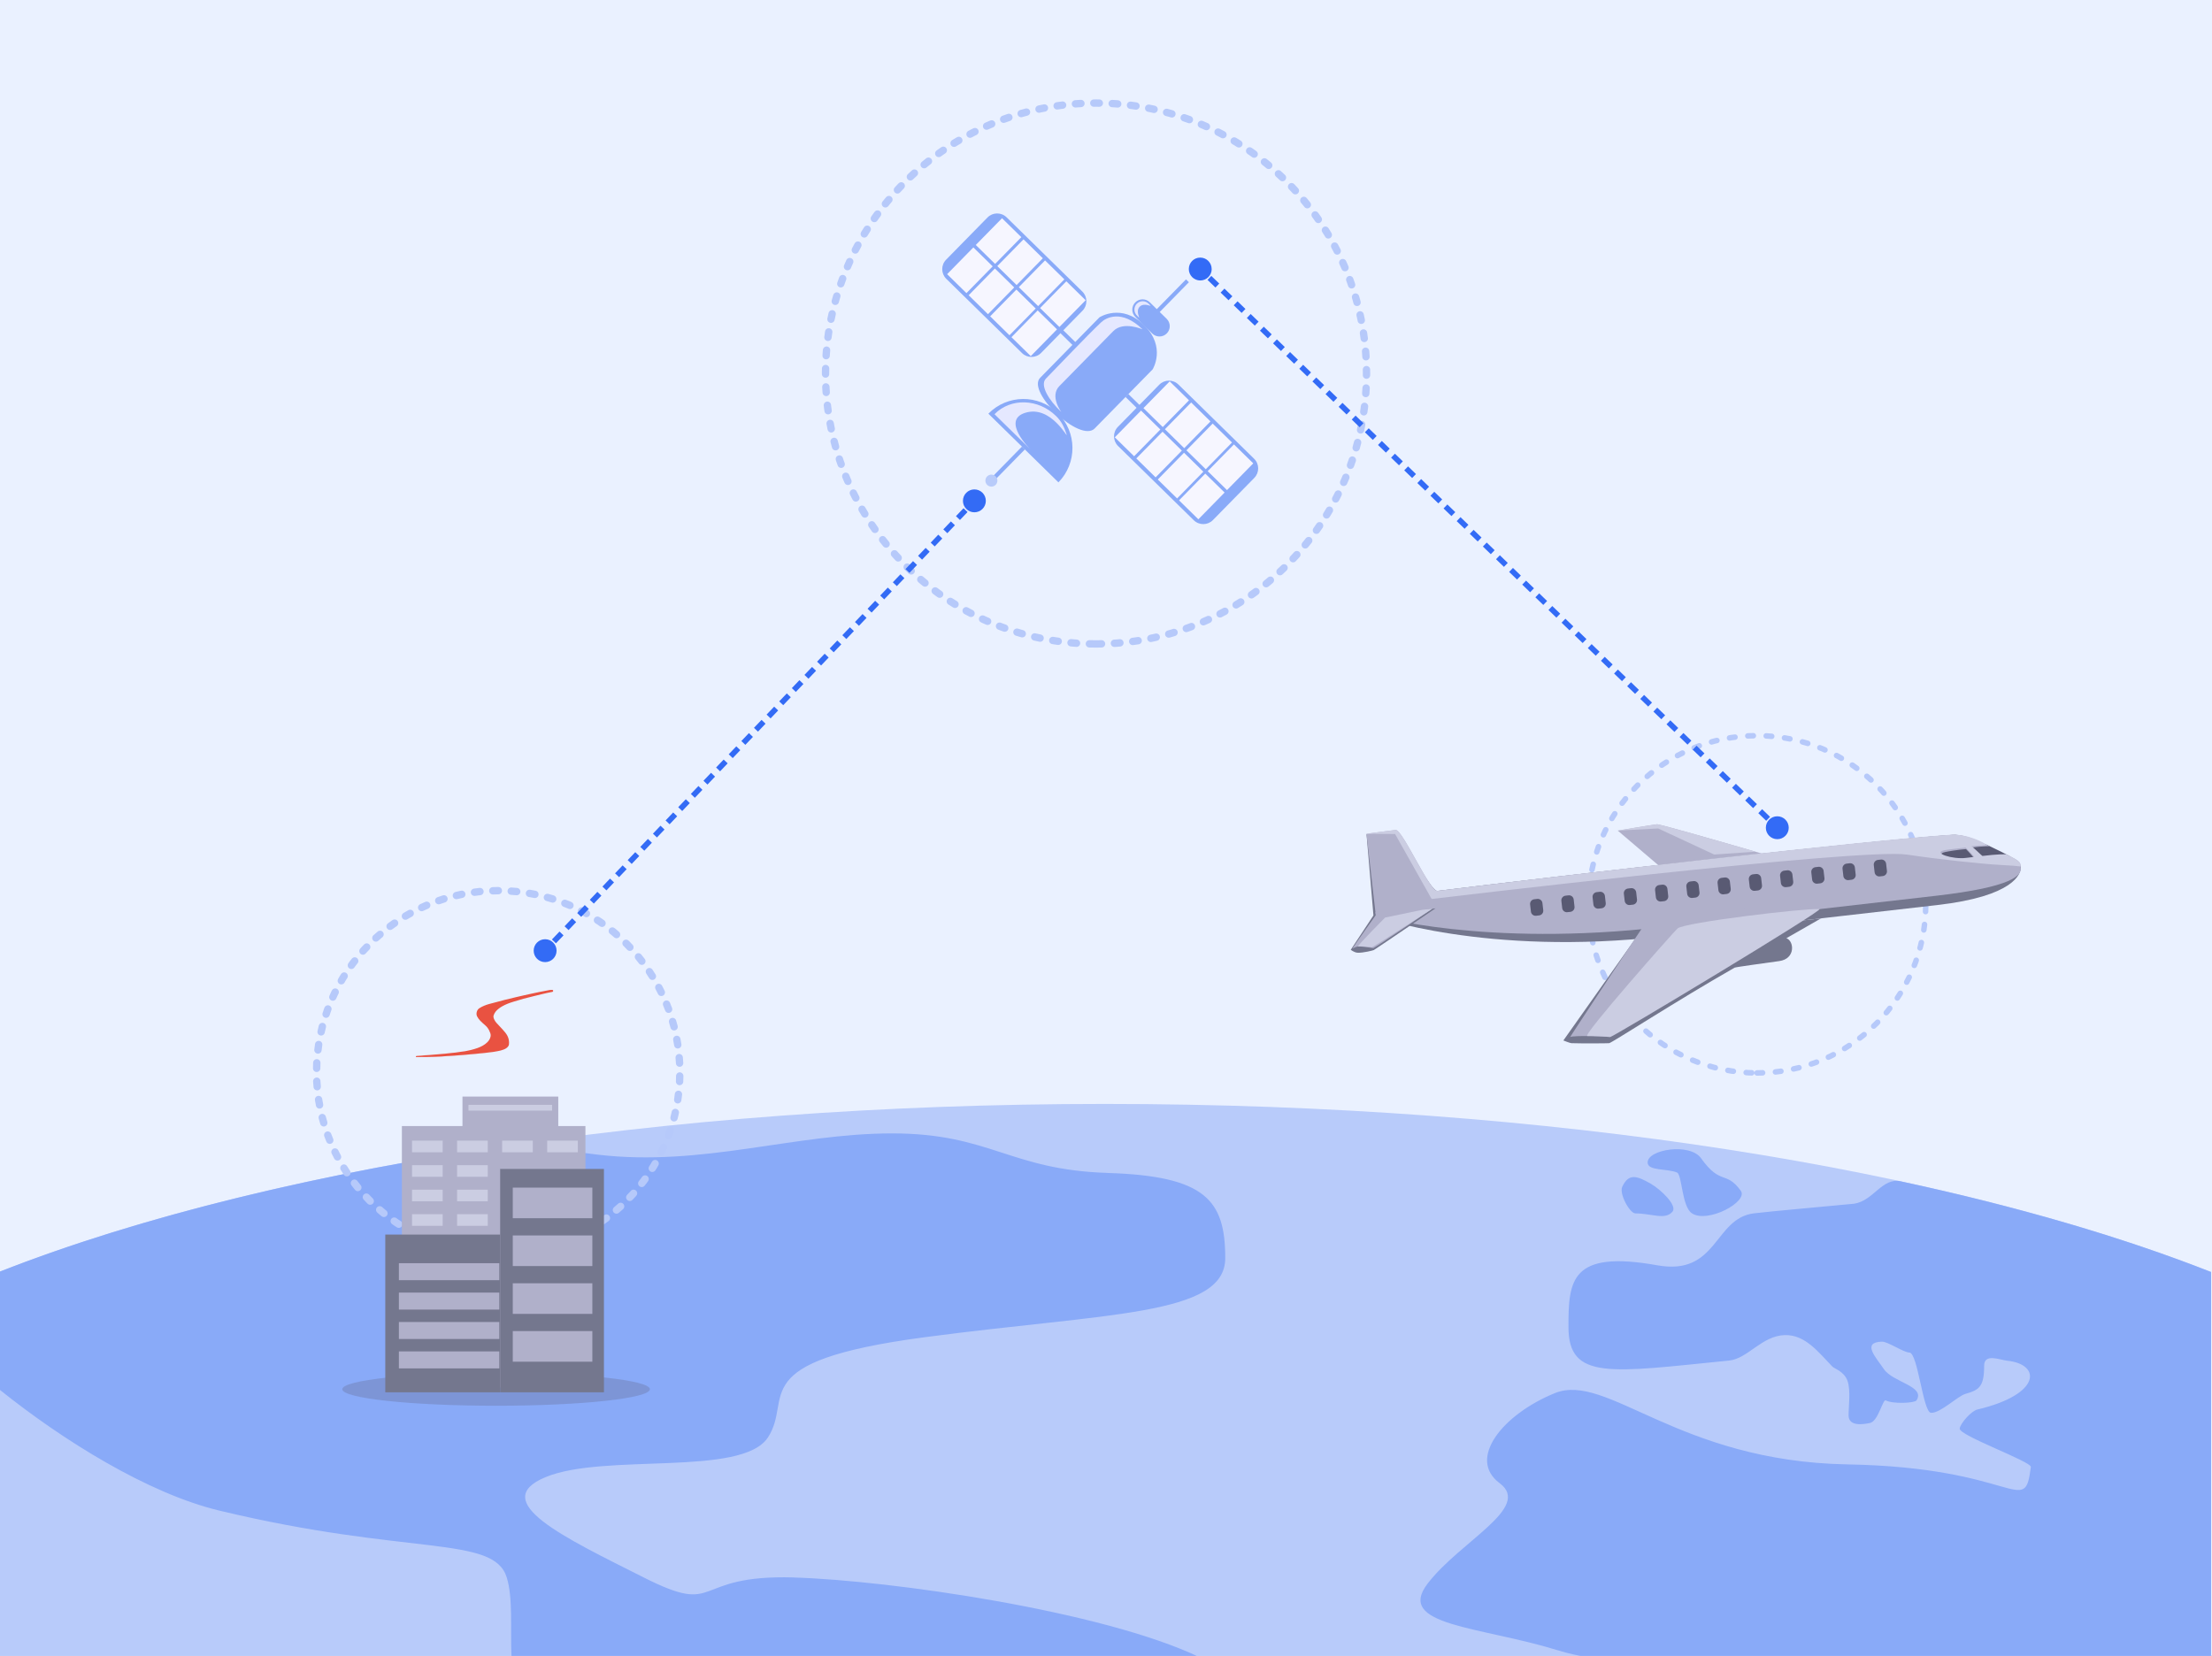 <svg width="601" height="450" viewBox="0 0 601 450" fill="none" xmlns="http://www.w3.org/2000/svg">
<rect x="0" y="0" width="601" height="450" fill="#333333" stroke="none"/>
<g clip-path="url(#clip0_4786_26946)">
<path d="M601 0H0V450H601V0Z" fill="#EAF1FF"/>
<g clip-path="url(#clip1_4786_26946)">
<path d="M600.75 345.66C529.95 317.81 421.63 300 300.22 300C178.81 300 70.81 317.76 0 345.55V450.43H600.75V345.66Z" fill="#B8CBFA"/>
<path d="M444.32 329.75C448.81 329.75 452.46 331.66 454.43 329.25C455.77 327.62 451.31 323.29 448.48 321.66C444.59 319.42 442.49 318.87 440.76 322.52C439.88 324.37 442.79 329.74 444.32 329.74V329.75ZM455.64 318.64C457.05 319.23 456.92 327.96 459.73 329.75C464.08 332.53 475.08 326.51 472.98 323.61C468.9 317.99 467.53 322.27 462.16 314.74C459.16 310.53 447.66 312.33 447.66 315.91C447.66 318.26 452.94 317.51 455.65 318.64H455.64ZM300.97 318.75C274.34 317.93 269.03 308.01 242.4 308.01C215.77 308.01 190.91 317.11 162.52 313.8C155.82 313.02 148.87 311.94 142.13 310.73C86.53 318.67 37.91 330.67 0 345.55V377.73C17.04 391.4 40.18 405.85 59.58 410.51C111.07 422.91 134.14 417.12 137.69 428.7C139.4 434.28 138.64 442.35 138.98 450.42H326.05C299.71 437.74 241.59 429.46 215.74 428.7L215.71 428.68C187.29 427.86 196.16 439.42 174.89 428.68C153.58 417.94 132.28 408.02 148.26 401.41C164.24 394.8 201.51 401.41 208.62 390.67C215.73 379.93 201.51 370.01 251.23 363.4C300.92 356.79 332.9 357.61 332.9 341.9C332.9 326.19 327.58 319.58 300.96 318.76L300.97 318.75ZM516.4 321.02C511.37 319.94 509.02 326.34 503.75 327.12C498.6 327.64 480.81 329.19 476.49 329.74C465.65 331.13 466.73 346.8 450.28 343.85C426.66 339.62 426.15 348.05 426.15 360.62C426.15 375.24 437.67 372.95 469.79 369.74C474.89 369.23 478.69 362.97 484.97 362.82C490.56 362.69 494.22 367.64 497.82 371.34C498.49 372.03 501.01 372.66 501.95 375.21C502.89 377.79 502.25 382.29 502.26 384.65C502.27 387.78 506.42 387.05 508.06 386.71C510.35 386.24 511.54 380.13 512.37 380.57C514.33 381.6 520.24 381.3 520.71 380.57C523.22 376.67 514.29 375.69 511.84 372.05C509.7 368.87 505.72 364.78 511.31 364.6C512.89 364.55 517.21 367.55 518.77 367.56C521.08 367.58 522.47 383.81 524.65 383.94C527.19 384.08 531.84 379.42 534.03 378.79C537.76 377.73 539.09 376.84 539.09 371.16C539.09 367.66 543.36 369.58 545.33 369.78C554.69 370.74 554.62 378.97 537.23 383.05C535.65 383.42 532.7 386.7 532.44 388.2C532.11 390.07 551.97 397.18 551.78 398.67C550.02 412.73 548.1 398.78 501.97 397.96C455.8 397.14 436.63 372.81 422.43 378.6C408.24 384.39 398.58 396.45 407.45 403.06C416.33 409.67 396.78 418.77 387.9 430.33C379.02 441.89 402.09 441.91 423.4 448.52C426.05 449.34 428.87 449.96 431.81 450.43H600.76V345.68C576.66 336.2 548.23 327.88 516.4 321.03V321.02Z" fill="#89AAF8"/>
</g>
<g clip-path="url(#clip2_4786_26946)">
<path d="M297.45 116.41L313.17 100.38C313.17 100.38 316.94 94.32 310.83 88.33C304.72 82.33 298.73 86.23 298.73 86.23L282.6 102.68C278.86 106.5 293.48 120.47 297.45 116.42V116.41Z" fill="#89AAF8"/>
<path d="M287.85 104.9C291.51 101.17 297.43 95.13 302.47 89.99C305.21 87.19 310.43 89.51 310.43 89.51C304.76 83.95 300.47 86.37 299.2 87.57C295.31 91.25 287.61 99.39 284.19 102.87C282.43 104.66 284.97 108.77 288.38 111.98C288.38 111.98 285.1 107.69 287.85 104.89V104.9Z" fill="#E5E8FF"/>
<path d="M287.57 131.09C292.73 125.83 292.64 117.39 287.39 112.24C282.13 107.08 273.69 107.17 268.54 112.42L287.58 131.09H287.57Z" fill="#89AAF8"/>
<path d="M289.76 117.94C289.13 116.07 288.46 114.56 286.92 113.05C282.08 108.3 274.6 108.08 270.21 112.56L279.95 122.11C279.95 122.11 271.97 114.29 278.49 112.2C285.76 109.87 290.44 119.96 289.76 117.95V117.94Z" fill="#E5E8FF"/>
<path d="M313.064 90.64C314.168 91.723 315.941 91.706 317.024 90.602C318.107 89.498 318.089 87.725 316.985 86.642L312.401 82.147C311.297 81.064 309.525 81.082 308.442 82.186C307.359 83.29 307.376 85.063 308.481 86.145L313.064 90.64Z" fill="#89AAF8"/>
<path d="M312.57 83.02L312.06 82.51C311.17 81.64 309.74 81.65 308.87 82.54C308 83.43 308.01 84.86 308.9 85.73L309.41 86.24C309.85 86.68 308.45 84.57 309.65 83.35C310.85 82.13 313.02 83.45 312.57 83.01V83.02Z" fill="#E5E8FF"/>
<path d="M269.807 130.962L278.475 122.123L277.683 121.346L269.015 130.185L269.807 130.962Z" fill="#89AAF8"/>
<path d="M314.967 84.915L323.025 76.697L322.233 75.92L314.174 84.138L314.967 84.915Z" fill="#89AAF8"/>
<path d="M315.399 115.738L306.56 107.07L305.783 107.863L314.622 116.531L315.399 115.738Z" fill="#89AAF8"/>
<path d="M292.264 93.051L283.425 84.383L282.648 85.175L291.487 93.843L292.264 93.051Z" fill="#89AAF8"/>
<path d="M269.36 132.24C270.26 132.24 270.99 131.511 270.99 130.61C270.99 129.71 270.26 128.98 269.36 128.98C268.46 128.98 267.73 129.71 267.73 130.61C267.73 131.511 268.46 132.24 269.36 132.24Z" fill="#B8CBFA"/>
<path d="M282.882 95.895L294.119 84.436C295.542 82.985 295.519 80.655 294.068 79.232L273.498 59.06C272.047 57.637 269.717 57.66 268.294 59.111L257.057 70.571C255.634 72.022 255.657 74.352 257.108 75.775L277.678 95.946C279.129 97.369 281.459 97.347 282.882 95.895Z" fill="#89AAF8"/>
<path d="M270.368 71.719L277.496 64.451L272.248 59.305L265.12 66.573L270.368 71.719Z" fill="#F6F6FF"/>
<path d="M262.583 79.653L269.711 72.385L264.463 67.239L257.336 74.507L262.583 79.653Z" fill="#F6F6FF"/>
<path d="M276.208 77.458L283.335 70.189L278.088 65.043L270.96 72.312L276.208 77.458Z" fill="#F6F6FF"/>
<path d="M268.433 85.381L275.561 78.112L270.313 72.966L263.185 80.234L268.433 85.381Z" fill="#F6F6FF"/>
<path d="M282.058 83.185L289.186 75.917L283.938 70.771L276.81 78.039L282.058 83.185Z" fill="#F6F6FF"/>
<path d="M274.273 91.108L281.401 83.84L276.153 78.694L269.025 85.962L274.273 91.108Z" fill="#F6F6FF"/>
<path d="M287.84 88.859L294.967 81.591L289.72 76.445L282.592 83.713L287.84 88.859Z" fill="#F6F6FF"/>
<path d="M280.058 96.775L287.186 89.507L281.938 84.361L274.81 91.629L280.058 96.775Z" fill="#F6F6FF"/>
<path d="M329.555 141.329L340.793 129.87C342.216 128.419 342.193 126.089 340.742 124.666L320.172 104.494C318.721 103.071 316.391 103.094 314.968 104.545L303.73 116.004C302.307 117.455 302.33 119.785 303.781 121.208L324.351 141.38C325.802 142.803 328.132 142.78 329.555 141.329Z" fill="#89AAF8"/>
<path d="M315.922 116.056L323.049 108.788L317.802 103.642L310.674 110.91L315.922 116.056Z" fill="#F6F6FF"/>
<path d="M308.137 123.99L315.265 116.722L310.017 111.575L302.889 118.844L308.137 123.99Z" fill="#F6F6FF"/>
<path d="M321.755 121.792L328.882 114.523L323.635 109.377L316.507 116.646L321.755 121.792Z" fill="#F6F6FF"/>
<path d="M313.98 129.724L321.107 122.456L315.86 117.31L308.732 124.578L313.98 129.724Z" fill="#F6F6FF"/>
<path d="M327.604 127.519L334.732 120.251L329.484 115.105L322.357 122.373L327.604 127.519Z" fill="#F6F6FF"/>
<path d="M319.82 135.452L326.947 128.184L321.699 123.037L314.572 130.306L319.82 135.452Z" fill="#F6F6FF"/>
<path d="M333.379 133.186L340.507 125.918L335.259 120.772L328.131 128.04L333.379 133.186Z" fill="#F6F6FF"/>
<path d="M325.595 141.119L332.722 133.851L327.474 128.704L320.347 135.973L325.595 141.119Z" fill="#F6F6FF"/>
</g>
<g clip-path="url(#clip3_4786_26946)">
<path d="M477.4 291.58C502.711 291.58 523.23 271.061 523.23 245.75C523.23 220.439 502.711 199.92 477.4 199.92C452.089 199.92 431.57 220.439 431.57 245.75C431.57 271.061 452.089 291.58 477.4 291.58Z" stroke="#B6C9FA" stroke-width="1.5" stroke-linecap="round" stroke-linejoin="round" stroke-dasharray="1.5 3.5"/>
<path d="M297.79 174.99C338.377 174.99 371.28 142.087 371.28 101.5C371.28 60.912 338.377 28.01 297.79 28.01C257.202 28.01 224.3 60.912 224.3 101.5C224.3 142.087 257.202 174.99 297.79 174.99Z" stroke="#B6C9FA" stroke-width="2" stroke-linecap="round" stroke-linejoin="round" stroke-dasharray="1.5 3.5"/>
<path d="M135.36 340.74C162.615 340.74 184.71 318.645 184.71 291.39C184.71 264.135 162.615 242.04 135.36 242.04C108.105 242.04 86.01 264.135 86.01 291.39C86.01 318.645 108.105 340.74 135.36 340.74Z" stroke="#B6C9FA" stroke-width="2" stroke-linecap="round" stroke-linejoin="round" stroke-dasharray="1.5 3.5"/>
</g>
<g clip-path="url(#clip4_4786_26946)">
<path d="M374.4 120.92L376.55 123L377.59 121.92L375.44 119.84L374.4 120.92ZM377.96 124.37L380.11 126.45L381.15 125.37L379 123.29L377.96 124.37ZM367.27 114.02L369.42 116.1L370.46 115.02L368.31 112.94L367.27 114.02ZM381.53 127.82L383.68 129.9L384.72 128.82L382.57 126.74L381.53 127.82ZM370.84 117.47L372.99 119.55L374.03 118.47L371.88 116.39L370.84 117.47ZM363.71 110.56L365.86 112.64L366.9 111.56L364.75 109.48L363.71 110.56ZM385.09 131.27L387.24 133.35L388.28 132.27L386.13 130.19L385.09 131.27ZM399.34 145.07L401.49 147.15L402.53 146.07L400.38 143.99L399.34 145.07ZM395.78 141.62L397.93 143.7L398.97 142.62L396.82 140.54L395.78 141.62ZM388.65 134.72L390.8 136.8L391.84 135.72L389.69 133.64L388.65 134.72ZM392.21 138.17L394.36 140.25L395.4 139.17L393.25 137.09L392.21 138.17ZM335.2 82.96L337.35 85.04L338.39 83.96L336.24 81.88L335.2 82.96ZM360.15 107.11L362.3 109.19L363.34 108.11L361.19 106.03L360.15 107.11ZM338.77 86.41L340.92 88.49L341.96 87.41L339.81 85.33L338.77 86.41ZM331.64 79.51L333.79 81.59L334.83 80.51L332.68 78.43L331.64 79.51ZM345.89 93.31L348.04 95.39L349.08 94.31L346.93 92.23L345.89 93.31ZM328.08 76.06L330.23 78.14L331.27 77.06L329.12 74.98L328.08 76.06ZM342.33 89.86L344.48 91.94L345.52 90.86L343.37 88.78L342.33 89.86ZM356.58 103.66L358.73 105.74L359.77 104.66L357.62 102.58L356.58 103.66ZM353.02 100.21L355.17 102.29L356.21 101.21L354.06 99.13L353.02 100.21ZM402.9 148.52L405.05 150.6L406.09 149.52L403.94 147.44L402.9 148.52ZM349.46 96.76L351.61 98.84L352.65 97.76L350.5 95.68L349.46 96.76ZM456.35 200.28L458.5 202.36L459.54 201.28L457.39 199.2L456.35 200.28ZM467.04 210.63L469.19 212.71L470.23 211.63L468.08 209.55L467.04 210.63ZM463.48 207.18L465.63 209.26L466.67 208.18L464.52 206.1L463.48 207.18ZM459.91 203.73L462.06 205.81L463.1 204.73L460.95 202.65L459.91 203.73ZM445.66 189.93L447.81 192.01L448.85 190.93L446.7 188.85L445.66 189.93ZM449.23 193.38L451.38 195.46L452.42 194.38L450.27 192.3L449.23 193.38ZM406.47 151.97L408.62 154.05L409.66 152.97L407.51 150.89L406.47 151.97ZM480.92 221.98L478.77 219.9L477.73 220.98L479.88 223.06L480.92 221.98ZM470.6 214.08L472.75 216.16L473.79 215.08L471.64 213L470.6 214.08ZM442.1 186.48L444.25 188.56L445.29 187.48L443.14 185.4L442.1 186.48ZM474.17 217.53L476.32 219.61L477.36 218.53L475.21 216.45L474.17 217.53ZM452.79 196.83L454.94 198.91L455.98 197.83L453.83 195.75L452.79 196.83ZM424.28 169.22L426.43 171.3L427.47 170.22L425.32 168.14L424.28 169.22ZM417.16 162.32L419.31 164.4L420.35 163.32L418.2 161.24L417.16 162.32ZM420.72 165.77L422.87 167.85L423.91 166.77L421.76 164.69L420.72 165.77ZM413.59 158.87L415.74 160.95L416.78 159.87L414.63 157.79L413.59 158.87ZM410.03 155.42L412.18 157.5L413.22 156.42L411.07 154.34L410.03 155.42ZM438.54 183.03L440.69 185.11L441.73 184.03L439.58 181.95L438.54 183.03ZM434.97 179.57L437.12 181.65L438.16 180.57L436.01 178.49L434.97 179.57ZM431.41 176.12L433.56 178.2L434.6 177.12L432.45 175.04L431.41 176.12ZM427.85 172.67L430 174.75L431.04 173.67L428.89 171.59L427.85 172.67ZM329.21 73.11C329.21 71.39 327.82 70 326.1 70C324.38 70 323 71.39 323 73.11C323 74.83 324.39 76.22 326.11 76.22C327.83 76.22 329.22 74.83 329.22 73.11H329.21ZM482.89 221.83C481.17 221.83 479.78 223.22 479.78 224.94C479.78 226.66 481.17 228.05 482.89 228.05C484.61 228.05 486 226.66 486 224.94C486 223.22 484.61 221.83 482.89 221.83Z" fill="#336BF6"/>
</g>
<g clip-path="url(#clip5_4786_26946)">
<path d="M264.74 133C263.02 133 261.63 134.39 261.63 136.11C261.63 137.83 263.02 139.22 264.74 139.22C266.46 139.22 267.85 137.83 267.85 136.11C267.85 134.39 266.46 133 264.74 133ZM148.11 255.24C146.39 255.24 145 256.63 145 258.35C145 260.07 146.39 261.46 148.11 261.46C149.83 261.46 151.22 260.07 151.22 258.35C151.22 256.63 149.83 255.24 148.11 255.24ZM177.4 226.55L178.49 227.59L180.55 225.43L179.46 224.39L177.4 226.55ZM180.84 222.96L181.93 224L183.99 221.83L182.9 220.79L180.84 222.96ZM187.7 215.76L188.79 216.8L190.85 214.64L189.76 213.6L187.7 215.76ZM184.27 219.36L185.36 220.4L187.42 218.24L186.33 217.2L184.27 219.36ZM191.13 212.17L192.22 213.21L194.28 211.05L193.19 210.01L191.13 212.17ZM201.42 201.38L202.51 202.42L204.57 200.26L203.48 199.22L201.42 201.38ZM194.56 208.57L195.65 209.61L197.71 207.45L196.62 206.41L194.56 208.57ZM197.99 204.98L199.08 206.02L201.14 203.86L200.05 202.82L197.99 204.98ZM156.82 248.12L157.91 249.16L159.97 247L158.88 245.96L156.82 248.12ZM160.25 244.52L161.34 245.56L163.4 243.4L162.31 242.36L160.25 244.52ZM153.39 251.72L154.48 252.76L156.54 250.59L155.45 249.55L153.39 251.72ZM149.96 255.31L151.05 256.35L153.11 254.19L152.02 253.15L149.96 255.31ZM170.54 233.74L171.63 234.78L173.69 232.62L172.6 231.58L170.54 233.74ZM173.97 230.15L175.06 231.19L177.12 229.02L176.03 227.98L173.97 230.15ZM167.11 237.33L168.2 238.37L170.26 236.21L169.17 235.17L167.11 237.33ZM163.68 240.93L164.77 241.97L166.83 239.8L165.74 238.76L163.68 240.93ZM225.43 176.22L226.52 177.26L228.58 175.1L227.49 174.06L225.43 176.22ZM235.72 165.43L236.81 166.47L238.87 164.31L237.78 163.27L235.72 165.43ZM246.01 154.65L247.1 155.69L249.16 153.53L248.07 152.49L246.01 154.65ZM239.15 161.84L240.24 162.88L242.3 160.72L241.21 159.68L239.15 161.84ZM249.44 151.05L250.53 152.09L252.59 149.93L251.5 148.89L249.44 151.05ZM242.58 158.24L243.67 159.28L245.73 157.12L244.64 156.08L242.58 158.24ZM252.87 147.46L253.96 148.5L256.02 146.34L254.93 145.3L252.87 147.46ZM259.73 140.27L260.82 141.31L262.88 139.15L261.79 138.11L259.73 140.27ZM256.3 143.86L257.39 144.9L259.45 142.74L258.36 141.7L256.3 143.86ZM228.86 172.62L229.95 173.66L232.01 171.5L230.92 170.46L228.86 172.62ZM211.71 190.6L212.8 191.64L214.86 189.48L213.77 188.44L211.71 190.6ZM215.14 187L216.23 188.04L218.29 185.88L217.2 184.84L215.14 187ZM208.28 194.19L209.37 195.23L211.43 193.07L210.34 192.03L208.28 194.19ZM222 179.81L223.09 180.85L225.15 178.69L224.06 177.65L222 179.81ZM218.57 183.41L219.66 184.45L221.72 182.29L220.63 181.25L218.57 183.41ZM204.85 197.79L205.94 198.83L208 196.67L206.91 195.63L204.85 197.79ZM232.29 169.03L233.38 170.07L235.44 167.91L234.35 166.87L232.29 169.03Z" fill="#336BF5"/>
</g>
<g clip-path="url(#clip6_4786_26946)">
<path d="M439.54 225.72L464.89 247.34L512.58 241.88C512.58 241.88 451.54 223.85 450.21 224C448.96 224.14 439.54 225.72 439.54 225.72Z" fill="#B0B0CA"/>
<path d="M439.54 225.72L450.53 225.14L465.76 232.23L476.94 231.44C463.29 227.49 450.8 223.93 450.21 224C448.96 224.14 439.54 225.72 439.54 225.72Z" fill="#CBCDE2"/>
<path d="M535.46 230.22C534.79 229.76 533.49 230.15 532.74 230.22C532.23 230.27 531.72 230.22 531.21 230.26C530.5 230.33 529.8 230.49 529.08 230.51C527.82 230.54 525.66 230.08 525.01 231.53C524.71 232.2 524.58 233.5 525.38 233.89C525.89 234.14 526.67 233.99 527.22 234C527.88 234 528.53 234.02 529.19 234.03C530.43 234.05 531.73 234.15 532.97 234.04C534.23 233.93 535.51 233.81 536.78 233.66C537.99 233.52 539.15 233.48 540.37 233.53C541 233.56 541.66 233.63 542.28 233.55C542.84 233.47 543.39 233.34 543.96 233.32C544.07 233.32 544.17 233.36 544.25 233.42C544.81 233.44 545.33 233.03 545.86 232.88C545.98 232.85 546.1 232.83 546.22 232.8C544.73 231.92 542.74 230.98 540.52 229.91C540.13 229.72 539.73 229.54 539.34 229.36C538.98 229.36 538.61 229.36 538.25 229.38C537.51 229.43 536.59 229.53 536.07 230.13C535.93 230.29 535.64 230.33 535.46 230.21V230.22Z" fill="#595A73"/>
<path d="M547.45 233.59C547.03 233.67 546.59 233.73 546.18 233.84C545.33 234.06 544.67 234.61 543.75 234.35C543.02 234.41 542.31 234.61 541.57 234.58C540.84 234.56 540.1 234.5 539.37 234.48C537.64 234.45 535.95 234.83 534.23 234.92C532.8 234.99 531.38 235.05 529.95 235.03C529.13 235.03 528.31 235 527.49 234.99C526.86 234.99 526.19 235.04 525.56 234.95C523.48 234.64 523.38 231.71 524.57 230.41C525.84 229.02 528.03 229.64 529.67 229.46C530.42 229.38 531.15 229.21 531.91 229.22C532.38 229.22 532.82 229.2 533.29 229.15C534.01 229.07 534.94 228.89 535.66 229.18C536.1 228.81 536.67 228.6 537.27 228.48C534.67 227.45 532.19 226.76 530.53 226.87C509.29 228.26 424.54 237.9 390.54 242.11C388.7 242.34 380.67 226.44 379.06 226.64C372.25 227.49 371.38 226.9 371.28 226.66L373.18 248.94C373.18 248.94 403.6 260 452.02 254.46C474.87 251.85 508.86 247.96 526.31 245.96C547.19 243.57 549.25 237.45 549.02 235.51C548.95 234.88 548.38 234.25 547.45 233.58V233.59Z" fill="#74778E"/>
<path d="M549.03 235.9C548.86 234.37 549.34 234.22 545.19 232.23C544.9 232.09 542.58 232.49 538.67 232.97C538.57 232.98 536.25 231.08 535.23 230.42C539.32 229.8 540.82 230.05 540.53 229.93C538.24 229.01 534.38 226.65 530.52 226.89C509.62 228.2 424.53 237.92 390.53 242.13C388.47 242.39 381.03 225.32 379.19 225.55C370.92 226.58 371.27 226.6 371.27 226.6L373.82 248.89C373.82 248.89 403.31 257.47 451.73 251.93C474.58 249.32 508.57 245.43 526.02 243.43C546.9 241.04 549.26 237.85 549.04 235.91L549.03 235.9ZM536.4 233.39C536.16 233.42 534.63 233.6 534.38 233.63C530.82 234.08 525.17 232.31 528.47 231.55C529.37 231.35 531.95 230.92 534.16 230.75C534.85 231.41 536.58 233.36 536.4 233.38V233.39Z" fill="#B0B0CA"/>
<path d="M424.77 282.75L444.37 255.04L494.75 249.59C494.75 249.59 493.79 250.14 492.11 251.1C490.43 252.06 488.14 253.37 485.36 254.96C487.5 255.73 487.89 260.56 483.43 261.18C480.13 261.64 471.58 262.81 471.31 262.96C455.81 271.78 437.95 283.4 437.21 283.49C436.66 283.55 429.51 283.58 426.96 283.49C426.53 283.47 424.76 282.75 424.76 282.75H424.77Z" fill="#74778E"/>
<path d="M446.07 252.35C447.96 251.16 455 248.84 468.89 247.25C483.66 245.56 491.15 246.22 494.55 246.8C495.18 246.91 437.76 281.87 436.94 281.68C436.94 281.68 427.66 281.31 426.61 281.82C426.5 281.87 445.96 252.41 446.07 252.34V252.35Z" fill="#B0B0CA"/>
<path d="M494.34 247.04C495.91 247.14 438.12 281.91 437.48 281.83C436.67 281.72 432.12 281.49 431.29 281.55C429.6 281.67 455.03 252.92 455.82 252.29C457.84 250.66 490.14 246.79 494.34 247.05V247.04Z" fill="#CBCDE2"/>
<path d="M367 258.11L373.16 248.78L390.01 246.85C390.01 246.85 373.69 257.97 373.25 258.19C373.05 258.29 370.36 258.98 368.87 258.91C367.96 258.87 367 258.11 367 258.11Z" fill="#74778E"/>
<path d="M373.8 248.7L373.7 247.85L389.17 246.95C389.17 246.95 373.57 257.6 373.15 257.65C372.95 257.67 369.96 257.14 368.99 257.21C368.52 257.24 367.84 257.57 367.52 257.76C367.2 257.95 373.79 248.71 373.79 248.71L373.8 248.7Z" fill="#B0B0CA"/>
<path d="M376.33 249.35L386.4 247.26L389.18 246.94C389.18 246.94 372.91 257.56 372.68 257.44C372.29 257.25 369.6 257.16 369 257.2C368.53 257.23 376.34 249.34 376.34 249.34L376.33 249.35Z" fill="#CBCDE2"/>
<path d="M549.01 235.55C549.03 234.65 549.34 234.23 545.19 232.23C544.9 232.09 542.55 232.13 538.63 232.61C538.51 232.62 536.31 230.37 535.63 229.97C537.77 229.71 540.03 229.7 540.03 229.7C538.9 229.01 534.87 226.54 529.71 226.87C508.46 228.19 424.54 237.9 390.53 242.12C388.47 242.38 381.03 225.31 379.19 225.54C370.92 226.57 371.27 226.59 371.27 226.59L379.05 226.65L388.97 244.3C388.97 244.3 505.55 230.35 518.1 232.24C526.67 233.53 538.64 234.79 543.16 235.03C549.99 235.39 549 235.56 549 235.56L549.01 235.55ZM536.35 232.88C536.11 232.91 534.38 233.11 534.13 233.14C530.57 233.59 524.92 231.81 528.22 231.06C529.15 230.85 531.97 230.59 534.05 230.33C534.43 230.77 536.55 232.84 536.35 232.87V232.88Z" fill="#CBCDE2"/>
<path d="M511.05 233.596L510.225 233.691C509.528 233.77 509.028 234.4 509.108 235.097L509.332 237.054C509.412 237.751 510.041 238.251 510.738 238.171L511.563 238.077C512.259 237.997 512.76 237.368 512.68 236.671L512.456 234.713C512.376 234.017 511.747 233.516 511.05 233.596Z" fill="#595A73"/>
<path d="M502.557 234.599L501.732 234.694C501.036 234.773 500.535 235.403 500.615 236.1L500.839 238.057C500.918 238.754 501.548 239.254 502.245 239.175L503.069 239.08C503.766 239.001 504.266 238.371 504.187 237.674L503.963 235.717C503.883 235.02 503.254 234.52 502.557 234.599Z" fill="#595A73"/>
<path d="M494.072 235.566L493.248 235.66C492.551 235.74 492.05 236.37 492.13 237.066L492.354 239.024C492.433 239.721 493.063 240.221 493.76 240.141L494.584 240.047C495.281 239.967 495.782 239.338 495.702 238.641L495.478 236.684C495.399 235.987 494.769 235.487 494.072 235.566Z" fill="#595A73"/>
<path d="M485.587 236.512L484.763 236.607C484.066 236.686 483.566 237.316 483.645 238.013L483.869 239.97C483.949 240.667 484.579 241.167 485.276 241.087L486.1 240.993C486.797 240.913 487.297 240.284 487.218 239.587L486.994 237.629C486.914 236.933 486.284 236.432 485.587 236.512Z" fill="#595A73"/>
<path d="M477.103 237.512L476.278 237.606C475.581 237.685 475.081 238.315 475.16 239.012L475.384 240.969C475.464 241.666 476.093 242.166 476.79 242.087L477.615 241.992C478.312 241.913 478.812 241.283 478.732 240.586L478.509 238.629C478.429 237.932 477.799 237.432 477.103 237.512Z" fill="#595A73"/>
<path d="M468.608 238.461L467.783 238.556C467.086 238.636 466.586 239.265 466.666 239.962L466.89 241.919C466.97 242.616 467.599 243.116 468.296 243.037L469.121 242.942C469.818 242.862 470.318 242.233 470.238 241.536L470.014 239.579C469.934 238.882 469.305 238.382 468.608 238.461Z" fill="#595A73"/>
<path d="M460.123 239.447L459.298 239.541C458.601 239.621 458.101 240.25 458.18 240.947L458.404 242.905C458.484 243.601 459.113 244.102 459.81 244.022L460.635 243.928C461.332 243.848 461.832 243.219 461.752 242.522L461.529 240.565C461.449 239.868 460.819 239.367 460.123 239.447Z" fill="#595A73"/>
<path d="M451.627 240.415L450.803 240.509C450.106 240.589 449.606 241.218 449.685 241.915L449.909 243.872C449.989 244.569 450.618 245.07 451.315 244.99L452.14 244.896C452.836 244.816 453.337 244.187 453.257 243.49L453.033 241.532C452.954 240.836 452.324 240.335 451.627 240.415Z" fill="#595A73"/>
<path d="M443.144 241.369L442.319 241.463C441.623 241.543 441.122 242.172 441.202 242.869L441.426 244.826C441.506 245.523 442.135 246.024 442.832 245.944L443.657 245.849C444.354 245.77 444.854 245.14 444.774 244.443L444.55 242.486C444.47 241.789 443.841 241.289 443.144 241.369Z" fill="#595A73"/>
<path d="M434.648 242.35L433.823 242.445C433.126 242.524 432.626 243.154 432.706 243.851L432.929 245.808C433.009 246.505 433.639 247.005 434.335 246.925L435.16 246.831C435.857 246.752 436.357 246.122 436.278 245.425L436.054 243.468C435.974 242.771 435.345 242.271 434.648 242.35Z" fill="#595A73"/>
<path d="M426.165 243.317L425.34 243.411C424.644 243.491 424.143 244.121 424.223 244.817L424.447 246.775C424.527 247.471 425.156 247.972 425.853 247.892L426.678 247.798C427.375 247.718 427.875 247.088 427.795 246.391L427.571 244.434C427.491 243.737 426.862 243.237 426.165 243.317Z" fill="#595A73"/>
<path d="M417.67 244.287L416.846 244.381C416.149 244.461 415.649 245.09 415.728 245.787L415.952 247.744C416.032 248.441 416.662 248.941 417.359 248.862L418.183 248.767C418.88 248.688 419.38 248.058 419.301 247.361L419.077 245.404C418.997 244.707 418.367 244.207 417.67 244.287Z" fill="#595A73"/>
</g>
<g clip-path="url(#clip7_4786_26946)">
<path opacity="0.25" d="M134.79 382.02C157.87 382.02 176.58 380.01 176.58 377.53C176.58 375.05 157.87 373.04 134.79 373.04C111.71 373.04 93 375.05 93 377.53C93 380.01 111.71 382.02 134.79 382.02Z" fill="#595A73"/>
<path d="M159.06 306.01H109.19V377.04H159.06V306.01Z" fill="#B0B0CA"/>
<path d="M151.68 298H125.65V307.24H151.68V298Z" fill="#B0B0CA"/>
<path d="M164.09 317.67H135.89V378.37H164.09V317.67Z" fill="#74778E"/>
<path d="M135.89 335.5H104.68V378.37H135.89V335.5Z" fill="#74778E"/>
<path d="M160.94 322.74H139.32V331.06H160.94V322.74Z" fill="#B0B0CA"/>
<path d="M160.94 335.74H139.32V344.06H160.94V335.74Z" fill="#B0B0CA"/>
<path d="M160.94 348.74H139.32V357.06H160.94V348.74Z" fill="#B0B0CA"/>
<path d="M160.94 361.73H139.32V370.05H160.94V361.73Z" fill="#B0B0CA"/>
<path d="M135.66 367.25H108.38V371.87H135.66V367.25Z" fill="#B0B0CA"/>
<path d="M135.66 359.26H108.38V363.88H135.66V359.26Z" fill="#B0B0CA"/>
<path d="M135.66 351.27H108.38V355.89H135.66V351.27Z" fill="#B0B0CA"/>
<path d="M135.66 343.28H108.38V347.9H135.66V343.28Z" fill="#B0B0CA"/>
<path d="M120.28 329.96H111.95V333.12H120.28V329.96Z" fill="#CBCDE2"/>
<path d="M120.28 323.3H111.95V326.46H120.28V323.3Z" fill="#CBCDE2"/>
<path d="M120.28 316.64H111.95V319.8H120.28V316.64Z" fill="#CBCDE2"/>
<path d="M120.28 309.98H111.95V313.14H120.28V309.98Z" fill="#CBCDE2"/>
<path d="M132.52 329.96H124.19V333.12H132.52V329.96Z" fill="#CBCDE2"/>
<path d="M132.52 323.3H124.19V326.46H132.52V323.3Z" fill="#CBCDE2"/>
<path d="M132.52 316.64H124.19V319.8H132.52V316.64Z" fill="#CBCDE2"/>
<path d="M132.52 309.98H124.19V313.14H132.52V309.98Z" fill="#CBCDE2"/>
<path d="M157 309.98H148.67V313.14H157V309.98Z" fill="#CBCDE2"/>
<path d="M144.76 309.98H136.43V313.14H144.76V309.98Z" fill="#CBCDE2"/>
<path d="M150 300.25H127.28V301.82H150V300.25Z" fill="#CBCDE2"/>
</g>
<path d="M113 287.256V287.026C113.09 286.996 113.17 286.966 113.26 286.956C113.64 286.926 114.02 286.916 114.4 286.886C114.78 286.856 115.16 286.816 115.54 286.776C115.92 286.746 116.3 286.736 116.68 286.706C117.1 286.676 117.52 286.636 117.94 286.596C118.24 286.566 118.53 286.556 118.83 286.526C119.23 286.486 119.62 286.456 120.03 286.416C120.33 286.386 120.62 286.376 120.92 286.346C121.21 286.316 121.49 286.276 121.77 286.246C121.99 286.216 122.2 286.196 122.42 286.176C122.85 286.136 123.28 286.106 123.71 286.046C124.23 285.976 124.76 285.886 125.29 285.816C125.65 285.766 126.01 285.736 126.36 285.676C126.87 285.576 127.38 285.486 127.89 285.356C128.51 285.196 129.13 285.026 129.74 284.806C130.71 284.456 131.62 283.996 132.37 283.266C132.83 282.836 133.14 282.316 133.29 281.706C133.36 281.406 133.33 281.096 133.23 280.796C133.13 280.506 133.01 280.226 132.87 279.956C132.61 279.466 132.29 279.026 131.85 278.656C131.37 278.256 130.91 277.816 130.47 277.376C130.13 277.036 129.86 276.636 129.63 276.206C129.28 275.536 129.51 274.456 130.24 273.986C131.08 273.456 131.98 273.096 132.93 272.836C134.29 272.466 135.64 272.096 137.01 271.756C138.06 271.486 139.12 271.236 140.18 270.986C140.93 270.816 141.68 270.636 142.44 270.466C143.17 270.306 143.9 270.146 144.62 269.986C145.27 269.846 145.92 269.706 146.56 269.576C147.13 269.466 147.7 269.356 148.28 269.246C148.65 269.176 149.02 269.086 149.39 269.026C149.61 268.996 149.82 268.996 150.04 269.006C150.12 269.006 150.2 269.076 150.29 269.136C150.29 269.246 150.28 269.336 150.28 269.396C150.15 269.586 149.95 269.586 149.79 269.606C148.18 269.906 146.59 270.346 145 270.716C143.15 271.136 141.32 271.646 139.52 272.216C138.44 272.546 137.39 272.936 136.41 273.496C136.1 273.666 135.8 273.876 135.52 274.096C135.2 274.346 134.88 274.616 134.64 274.946C134.4 275.266 134.21 275.606 134.1 275.996C134.02 276.316 134.1 276.626 134.22 276.916C134.39 277.316 134.62 277.676 134.91 277.996C135.45 278.586 136.01 279.166 136.55 279.756C137.05 280.316 137.56 280.866 137.89 281.546C138.24 282.256 138.37 282.996 138.29 283.776C138.26 284.146 138.04 284.436 137.77 284.686C137.52 284.916 137.21 285.076 136.9 285.196C136.36 285.416 135.8 285.556 135.23 285.656C134.78 285.726 134.35 285.826 133.9 285.886C133.5 285.946 133.08 285.976 132.67 286.026C132.4 286.056 132.12 286.096 131.85 286.136C131.62 286.166 131.4 286.186 131.17 286.206C130.88 286.236 130.59 286.246 130.31 286.276C130.01 286.306 129.7 286.346 129.39 286.386C129.16 286.416 128.94 286.426 128.71 286.446C128.39 286.476 128.07 286.486 127.76 286.516C127.41 286.546 127.07 286.586 126.72 286.626C126.44 286.656 126.16 286.676 125.89 286.696C125.52 286.726 125.15 286.736 124.78 286.766C124.37 286.796 123.96 286.836 123.55 286.876C123.24 286.906 122.93 286.916 122.63 286.936C122.18 286.966 121.75 286.976 121.3 287.006C120.85 287.036 120.42 287.076 119.98 287.116C119.94 287.116 119.9 287.116 119.85 287.126C119.29 287.146 118.74 287.166 118.18 287.196C116.48 287.266 114.75 287.256 113.03 287.256V287.276L113 287.296V287.256Z" fill="#E95241"/>
</g>
<defs>
<clipPath id="clip0_4786_26946">
<rect width="601" height="450" fill="white"/>
</clipPath>
<clipPath id="clip1_4786_26946">
<rect width="600.75" height="150.42" fill="white" transform="translate(0 300)"/>
</clipPath>
<clipPath id="clip2_4786_26946">
<rect width="85.85" height="84.43" fill="white" transform="translate(256 58)"/>
</clipPath>
<clipPath id="clip3_4786_26946">
<rect width="438.98" height="320.74" fill="white" transform="translate(85 17)"/>
</clipPath>
<clipPath id="clip4_4786_26946">
<rect width="163" height="158.04" fill="white" transform="translate(323 70)"/>
</clipPath>
<clipPath id="clip5_4786_26946">
<rect width="122.84" height="128.45" fill="white" transform="translate(145 133)"/>
</clipPath>
<clipPath id="clip6_4786_26946">
<rect width="182.06" height="59.54" fill="white" transform="translate(367 224)"/>
</clipPath>
<clipPath id="clip7_4786_26946">
<rect width="83.57" height="84.02" fill="white" transform="translate(93 298)"/>
</clipPath>
</defs>
</svg>
